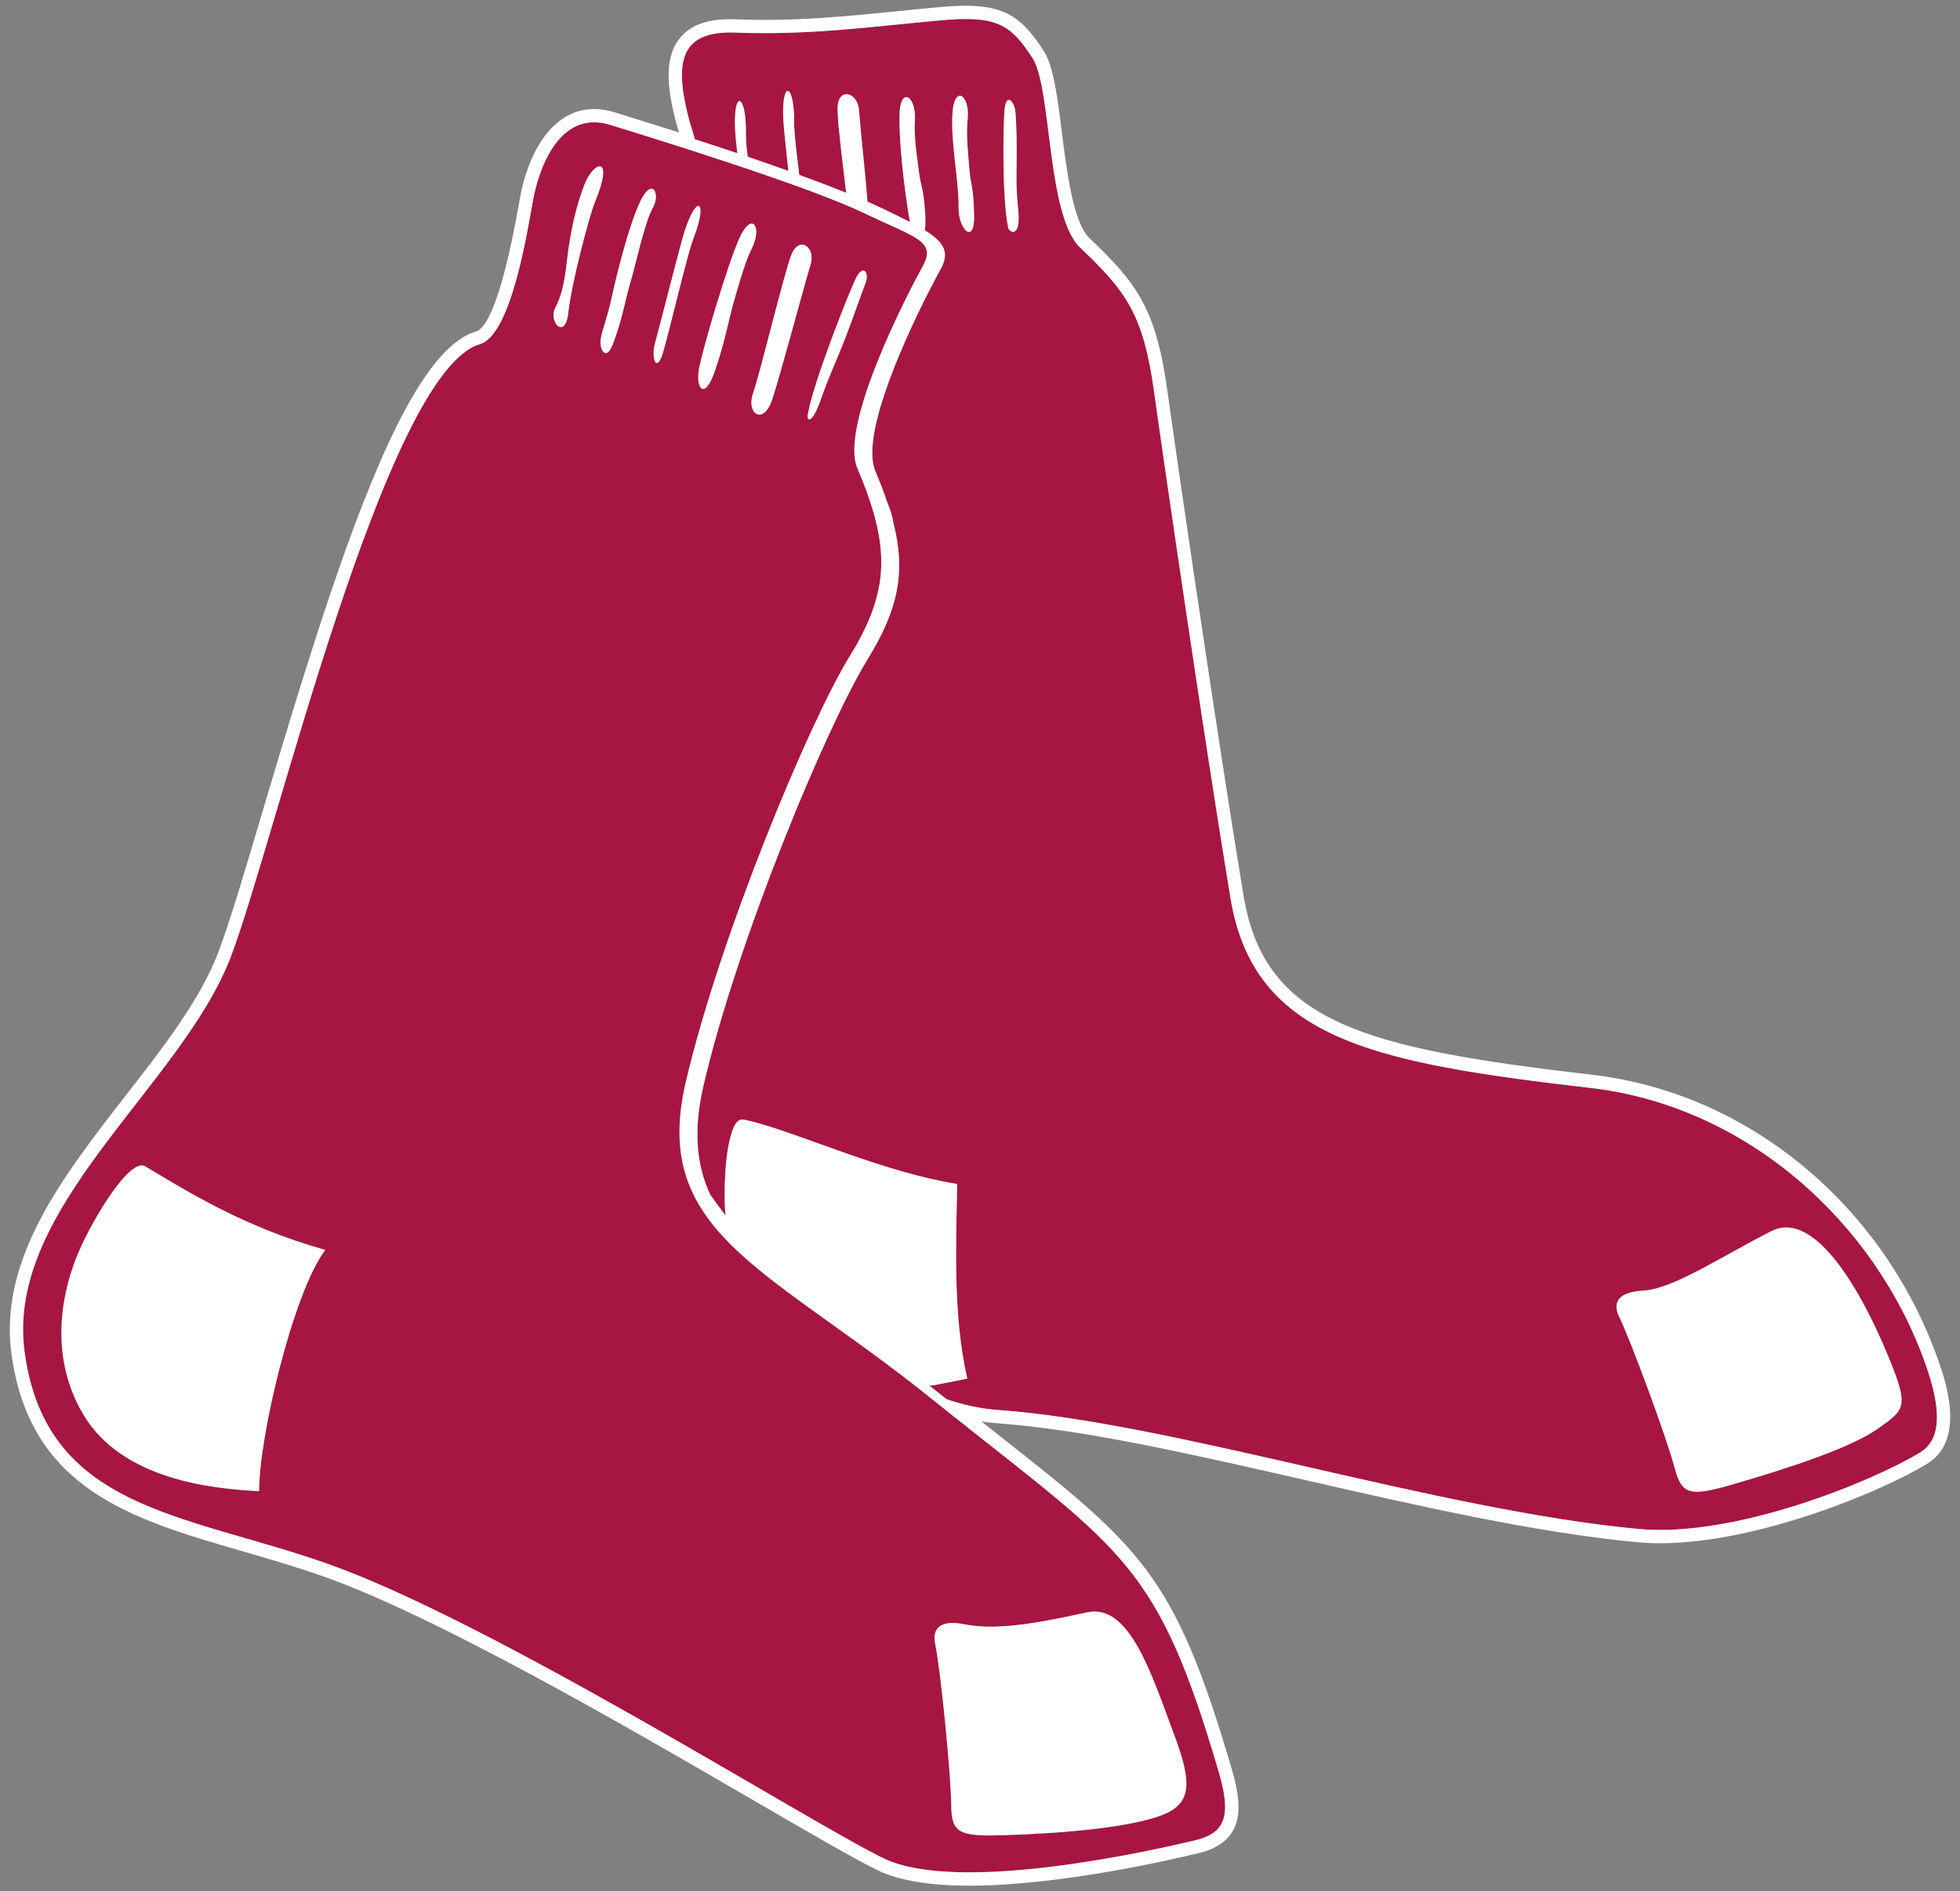 <?xml version="1.0" encoding="utf-8"?>
<!-- Generator: Adobe Illustrator 17.0.0, SVG Export Plug-In . SVG Version: 6.00 Build 0)  -->
<!DOCTYPE svg PUBLIC "-//W3C//DTD SVG 1.1//EN" "http://www.w3.org/Graphics/SVG/1.1/DTD/svg11.dtd">
<svg version="1.1" id="Layer_1" xmlns="http://www.w3.org/2000/svg" xmlns:xlink="http://www.w3.org/1999/xlink" x="0px" y="0px"
	 width="200px" height="193px" viewBox="0 0 200 193" style="enable-background:new 0 0 200 193;" xml:space="preserve">
<rect x="0" y="0" width="200" height="193" fill="#808080" stroke="none"/>
<path id="color2" style="fill:#A71543;" d="M97.079,144.346c-0.707-0.563-1.43-1.139-2.185-1.746
	c-0.445-0.357-0.885-0.703-1.323-1.047c-0.027-0.021-0.054-0.043-0.081-0.064c-4.263-3.336-8.197-6.047-11.603-8.523
	c-2.221-1.617-4.214-3.135-5.926-4.66c-0.632-0.565-1.229-1.131-1.781-1.701c-4.092-4.24-5.897-8.85-4.228-16.068
	c3.416-14.773,12.589-36.799,16.725-43.525c4.15-6.722,4.218-11.199,0.809-19.233c-1.866-4.36,5.159-17.875,6.642-20.556
	c0.51-0.911,0.585-1.54,0.265-2.076c-0.592-0.991-2.554-1.665-5.782-3.189c-0.152-0.072-0.298-0.14-0.456-0.216
	c-0.29-0.139-0.613-0.285-0.947-0.433c-0.098-0.044-0.197-0.088-0.298-0.132c-0.133-0.057-0.278-0.117-0.416-0.176
	c-0.187-0.079-0.364-0.157-0.561-0.238c-0.114-0.047-0.233-0.095-0.351-0.142c-0.283-0.115-0.574-0.231-0.874-0.35
	c-0.177-0.07-0.355-0.139-0.538-0.21c-0.257-0.099-0.521-0.2-0.788-0.301c-0.351-0.133-0.71-0.267-1.078-0.402
	c-0.162-0.06-0.323-0.12-0.488-0.18c-0.038-0.013-0.074-0.027-0.112-0.041c-0.267-0.098-0.537-0.196-0.812-0.294
	c-0.002-0.001-0.005-0.002-0.008-0.003c-0.091-0.033-0.183-0.065-0.273-0.098c-1.329-0.475-2.722-0.958-4.15-1.442
	c-0.361-0.123-0.723-0.244-1.086-0.366c-1.305-0.437-2.62-0.869-3.924-1.292c-0.53-0.172-1.056-0.341-1.579-0.509
	c-2.757-0.885-5.386-1.706-7.574-2.381c-5.464-1.693-7.426,5.02-7.901,7.659c-0.599,3.241-2.23,13.778-5.425,14.708
	C39.27,37.954,28.081,85.769,23.545,97.65c-5.031,13.158-22.995,25.508-21.04,40.25c2.135,16.102,16.168,16.521,30.707,21.594
	c16.87,5.891,49.413,26.486,56.95,30.133c7.534,3.654,27.202-0.703,32.212-1.945c2.5-0.768,3.332-2.27,2.015-6.771
	C118.177,159.703,114.749,158.408,97.079,144.346z M118.563,185.219c-3.191,1.236-9.922,1.863-16.35,2.053
	c-4.461,0.143-5.124-0.334-5.15-3.1c-0.02-2.982-1.063-13.682-1.646-16.475c-0.214-1.055,0.013-2.557,3.042-1.945
	c3.037,0.607,7.018-0.014,12.474-1.227c4.355-0.955,6.615,6.459,8.877,12.492C121.719,182.084,121.54,184.049,118.563,185.219z
	 M56.659,31.409c0.505-0.976,0.904-2.09,1.205-4.892c0.312-2.792,0.94-5.604,1.826-7.809c0.89-2.203,3.054-3.017,1.009,1.942
	c-0.563,1.358-2.374,8.192-2.715,11.289C57.676,34.733,55.926,32.853,56.659,31.409z M82.719,26.972
	c-0.759,2.511-2.917,10.655-3.901,13.729c-0.894,2.788-2.715,1.524-1.97-0.581c0.669-1.858,3.092-11.97,3.877-14.056
	C81.517,23.982,83.254,25.202,82.719,26.972z M76.724,25.325c-0.627,1.271-1.146,2.998-1.849,5.47
	c-0.544,1.919-0.931,4.23-1.974,7.19c-1.041,2.958-1.998,1.594-1.536-0.57c0.461-2.164,2.794-10.183,4.061-13.054
	C76.685,21.496,77.824,23.104,76.724,25.325z M70.784,24.255c-0.644,1.641-2.419,9.274-3.109,11.646
	c-0.668,2.296-1.278,0.688-0.82-0.944c0.448-1.622,2.637-10.274,3.017-11.421C71.155,19.647,72.232,20.552,70.784,24.255z
	 M82.448,42.225c0.501-3.137,4.303-12.689,4.906-13.869c0.734-1.445,1.39-0.538,0.953,0.562c-0.383,0.932-1.229,3.509-2.277,6.145
	c-1.035,2.629-1.316,2.983-2.3,5.776C82.756,43.594,82.235,42.796,82.448,42.225z M65.366,20.484
	c1.196-2.44,2.073-0.701,1.233,0.757c-0.837,1.447-1.81,6.124-2.354,7.854c-0.333,1.094-0.851,3.9-1.743,6.105
	c-0.682,1.696-1.351,0.426-1.213-0.545c0.138-0.963,0.673-2.178,1.143-4.347C62.896,28.138,64.179,22.923,65.366,20.484z
	 M26.437,152.158c-4.919-0.238-13.94-1.221-17.87-7.721c-3.933-6.498-1.94-13.479-0.497-16.779c1.434-3.32,5.194-9.584,6.752-8.641
	c4.199,2.508,10.094,6.219,18.369,8.527C29.921,131.861,26.423,146.625,26.437,152.158z M196.486,139.217
	c-5.143-14.547-18.282-26.342-34.114-28.189c-22.102-2.576-34.409-4.898-36.813-19.381c-2.484-14.951-6.734-44.027-7.822-51.849
	c-1.085-7.7-2.816-10.073-7.493-14.503c-3.459-3.261-2.908-16.312-4.88-19.357c-2.248-3.464-3.631-4.393-9.5-3.851
	c-7.134,0.655-13.329,1.528-20.817,1.24c-5.745-0.225-6.238,3.107-4.737,8.879c0,0,0.251,0.845,0.543,1.816
	c0.029,0.097,0.058,0.194,0.088,0.293c0.003,0.001,0.01,0.003,0.014,0.004l-0.039-0.103c1.417,0.453,2.87,0.93,4.32,1.418
	c-0.004-0.03-0.006-0.058-0.01-0.087c-0.004-0.032-0.007-0.063-0.011-0.095c-0.021-0.183-0.041-0.365-0.06-0.542
	c-0.005-0.045-0.009-0.087-0.014-0.133c-0.017-0.164-0.034-0.328-0.049-0.485c-0.004-0.049-0.008-0.094-0.013-0.14
	c-0.003-0.042-0.007-0.084-0.011-0.126c-0.009-0.107-0.02-0.217-0.028-0.319c-0.014-0.188-0.025-0.368-0.032-0.538
	c-0.186-4.085,1.144-3.621,1.107,0.352c-0.002,0.251,0.001,0.478,0.009,0.69c0.003,0.082,0.009,0.155,0.014,0.231
	c0.003,0.042,0.005,0.085,0.008,0.127c0.005,0.081,0.009,0.167,0.015,0.245c0.012,0.131,0.026,0.258,0.041,0.386
	c0.007,0.061,0.012,0.122,0.02,0.183c0.017,0.137,0.036,0.279,0.056,0.422c0.006,0.047,0.011,0.091,0.018,0.14
	c0.002,0.018,0.004,0.033,0.007,0.051c1.406,0.479,2.799,0.966,4.147,1.45c-0.008-0.068-0.016-0.14-0.023-0.208
	c-0.047-0.421-0.095-0.854-0.142-1.289c-0.176-1.637-0.335-3.239-0.359-3.81c-0.181-4.091,1.144-3.63,1.108,0.349
	c-0.006,0.829,0.157,2.327,0.341,3.862c0.052,0.429,0.104,0.86,0.156,1.281c0.009,0.072,0.018,0.145,0.026,0.216
	c1.719,0.628,3.341,1.245,4.785,1.826c-0.008-0.068-0.017-0.144-0.025-0.213c-0.049-0.419-0.101-0.861-0.154-1.316
	c-0.292-2.449-0.638-5.263-0.691-6.725l0-0.001c-0.004-0.12-0.007-0.231-0.007-0.332c0-1.579,1.021-1.777,1.668-1.112
	c0.271,0.278,0.479,0.704,0.518,1.247c0.161,2.205,0.616,6.087,0.856,9.191c0.005,0.056,0.01,0.116,0.015,0.172
	c0.549,0.24,1.061,0.471,1.515,0.688c1.077,0.517,2.01,0.968,2.82,1.385c-0.015-0.077-0.031-0.174-0.047-0.259
	c-0.072-0.394-0.149-0.862-0.229-1.394c-0.011-0.077-0.022-0.156-0.034-0.235c-0.062-0.423-0.123-0.867-0.184-1.343
	c-0.318-2.377-0.601-5.396-0.583-7.561c0.028-3.134,1.711-2.105,1.582,0.367c-0.087,1.427,0.044,2.584,0.381,5.131
	c0.22,1.713,0.412,1.595,0.596,3.573c0.029,0.305,0.057,0.656,0.084,1.075c0.005,0.074,0.007,0.168,0.006,0.273
	c0.013,0.4,0.002,0.739-0.038,0.993c0,0.001,0,0.002,0,0.003c-0.005,0.089-0.01,0.169-0.014,0.219
	c-0.008-0.005-0.016-0.009-0.024-0.015v0.001c0.425,0.259,0.771,0.509,1.067,0.761c1.104,0.936,1.317,1.875,0.544,3.259
	c-1.227,2.202-6.196,11.753-6.879,17.495c-0.104,0.877-0.107,1.664,0.018,2.323c0.05,0.265,0.115,0.515,0.209,0.736
	c0.504,1.186,0.922,2.288,1.273,3.338c0.252,0.543,0.439,1.179,0.564,1.891c1.305,5.071,0.521,8.891-2.626,14.005
	c-4.152,6.728-13.327,28.746-16.745,43.521c-1.05,4.541-0.716,8.047,0.689,11.082c0.423,0.598,0.948,1.322,1.577,2.15v-0.002
	c-0.056-0.248-0.107-1.199-0.099-2.416c0.01-1.43,0.105-3.221,0.379-4.684c0.089-0.479,0.196-0.926,0.327-1.307
	c0.285-1.002,0.717-1.564,1.384-1.361c0.407,0.084,0.853,0.201,1.315,0.328c4.974,1.381,12.956,5.027,20.319,6.213
	c-0.094,6.107-0.461,13.236,1.033,19.863c-0.483,0.098-1.281,0.26-2.057,0.41c-0.422,0.082-0.835,0.162-1.189,0.227
	c-0.163,0.029-0.315,0.057-0.446,0.08c-0.022-0.01-0.047-0.023-0.069-0.033c-0.04,0.006-0.078,0.014-0.119,0.02
	c0.584,0.453,1.172,0.916,1.769,1.395c0.377,0.129,0.756,0.242,1.137,0.354c1.337,0.383,2.693,0.643,4.064,0.74
	c17.827,1.266,44.889,10.23,65.406,12.146c9.861,0.928,24.038-4.92,28.753-7.82C198.178,146.84,198.051,143.627,196.486,139.217z
	 M167.671,131.701c3.089-0.166,8.132-3.574,13.115-6.088c3.981-2.02,8.561,4.67,11.962,12.951c2.048,5.008,1.62,5.252-0.985,7.121
	c-2.771,2-8.94,4.043-15.114,5.828c-4.291,1.242-5.047,0.953-5.762-1.717c-0.756-2.891-4.425-12.893-5.676-15.455
	C164.732,133.369,164.579,131.861,167.671,131.701z M103.597,11.304c0.127,1.002,0.18,3.529,0.127,6.376
	c-0.023,1.742,0.053,2.261,0.194,3.993c0.21,2.518-0.854,2.116-1.037,1.595c-0.658-3.103-0.512-10.826-0.372-12.151
	C102.687,9.508,103.469,10.303,103.597,11.304z M97.816,21.202c0.03-2.865-0.784-6.381-0.633-9.508
	c0.157-3.137,1.797-2.035,1.56,0.43c-0.138,1.418-0.051,2.578,0.173,5.137c0.176,1.991,0.407,1.54,0.483,4.674
	C99.485,25.069,97.784,23.419,97.816,21.202z"/>
<path id="color1" style="fill:#FFFFFF;" d="M197.765,138.766c-5.593-15.822-19.424-27.238-35.235-29.086
	c-23.115-2.695-33.472-5.236-35.632-18.255c-2.436-14.657-6.637-43.325-7.817-51.816c-1.154-8.198-3.189-10.832-7.905-15.3
	c-1.655-1.56-2.309-6.736-2.834-10.894c-0.453-3.583-0.844-6.677-1.839-8.215c-2.07-3.189-3.711-4.612-7.959-4.612
	c-0.796,0-1.713,0.049-2.802,0.149C94.348,0.864,92.991,1,91.653,1.134C86.161,1.685,81.038,2.201,75.1,1.972
	c-2.809-0.107-4.667,0.541-5.791,1.996c-1.676,2.168-1.098,5.554-0.298,8.625l0.277,0.928c-2.052-0.654-4.222-1.335-6.586-2.065
	c-0.708-0.22-1.406-0.331-2.074-0.331c-4.375,0-6.776,4.672-7.562,9.039l-0.157,0.869c-1.888,10.58-3.513,12.551-4.315,12.784
	c-7.363,2.153-14.215,23.408-21.769,48.874c-1.834,6.185-3.418,11.525-4.545,14.477c-1.858,4.861-5.547,9.602-9.452,14.623
	c-6.364,8.182-12.945,16.642-11.666,26.291c1.845,13.908,12.361,16.957,23.495,20.184c2.642,0.766,5.373,1.557,8.109,2.51
	c11.652,4.068,31.217,15.436,44.163,22.955c5.766,3.35,10.321,5.996,12.642,7.119c2.142,1.039,5.282,1.564,9.335,1.566
	c0.002,0,0.001,0,0.002,0c9.53,0,21.493-2.846,23.866-3.436c4.347-1.336,3.971-4.85,2.918-8.449
	c-5.84-19.936-9.288-22.656-23.805-34.107c-0.563-0.443-1.147-0.906-1.745-1.377c0.523,0.078,1.041,0.143,1.554,0.18
	c8.839,0.627,19.895,3.152,31.601,5.824c11.534,2.633,23.461,5.355,33.774,6.318c0.738,0.07,1.521,0.105,2.329,0.105
	c9.936,0,22.658-5.289,27.258-8.117C200.657,146.916,198.479,140.779,197.765,138.766z M124.389,180.91
	c1.317,4.502,0.485,6.004-2.015,6.771c-5.01,1.242-24.678,5.6-32.212,1.945c-7.538-3.646-40.08-24.242-56.95-30.133
	C18.672,154.422,4.64,154.002,2.505,137.9c-1.955-14.742,16.009-27.092,21.04-40.25c4.536-11.881,15.725-59.697,25.428-62.534
	c3.195-0.93,4.826-11.467,5.425-14.708c0.475-2.639,2.438-9.352,7.901-7.659c2.188,0.676,4.816,1.497,7.574,2.381
	c0.523,0.168,1.049,0.337,1.579,0.509c1.304,0.423,2.619,0.855,3.924,1.292c0.364,0.122,0.726,0.243,1.086,0.366
	c1.428,0.483,2.821,0.967,4.15,1.442c0.091,0.033,0.183,0.065,0.273,0.098c0.003,0.001,0.005,0.002,0.008,0.003
	c0.275,0.098,0.545,0.196,0.812,0.294c0.038,0.014,0.074,0.027,0.112,0.041c0.165,0.061,0.326,0.12,0.488,0.18
	c0.367,0.135,0.726,0.27,1.078,0.402c0.267,0.101,0.531,0.202,0.788,0.301c0.183,0.071,0.36,0.14,0.538,0.21
	c0.3,0.119,0.591,0.235,0.874,0.35c0.117,0.048,0.236,0.096,0.351,0.142c0.196,0.081,0.374,0.159,0.561,0.238
	c0.138,0.059,0.283,0.119,0.416,0.176c0.102,0.044,0.2,0.088,0.298,0.132c0.333,0.148,0.656,0.294,0.947,0.433
	c0.158,0.076,0.304,0.144,0.456,0.216c3.228,1.524,5.19,2.198,5.782,3.189c0.32,0.537,0.245,1.166-0.265,2.076
	c-1.483,2.681-8.508,16.196-6.642,20.556c3.408,8.034,3.34,12.511-0.809,19.233c-4.135,6.726-13.309,28.752-16.725,43.525
	c-1.669,7.219,0.136,11.828,4.228,16.068c0.552,0.57,1.149,1.137,1.781,1.701c1.712,1.525,3.705,3.043,5.926,4.66
	c3.406,2.477,7.34,5.188,11.603,8.523c0.026,0.021,0.054,0.043,0.081,0.064c0.438,0.344,0.878,0.689,1.323,1.047
	c0.754,0.607,1.477,1.184,2.185,1.746C114.749,158.408,118.177,159.703,124.389,180.91z M195.951,148.197
	c-4.715,2.9-18.892,8.748-28.753,7.82c-20.518-1.916-47.579-10.881-65.406-12.146c-1.371-0.098-2.727-0.357-4.064-0.74
	c-0.381-0.111-0.76-0.225-1.137-0.354c-0.596-0.479-1.185-0.941-1.769-1.395c0.04-0.006,0.078-0.014,0.119-0.02
	c0.022,0.01,0.047,0.023,0.069,0.033c0.131-0.023,0.284-0.051,0.446-0.08c0.354-0.064,0.767-0.145,1.189-0.227
	c0.776-0.15,1.574-0.313,2.057-0.41c-1.495-6.627-1.127-13.756-1.033-19.863c-7.363-1.186-15.345-4.832-20.319-6.213
	c-0.462-0.127-0.908-0.244-1.315-0.328c-0.667-0.203-1.099,0.359-1.384,1.361c-0.131,0.381-0.237,0.828-0.327,1.307
	c-0.274,1.463-0.37,3.254-0.379,4.684c-0.009,1.217,0.043,2.168,0.099,2.416v0.002c-0.628-0.828-1.153-1.553-1.577-2.15
	c-1.405-3.035-1.74-6.541-0.689-11.082c3.418-14.775,12.592-36.793,16.745-43.521c3.147-5.114,3.931-8.934,2.626-14.005
	c-0.125-0.712-0.313-1.348-0.564-1.891c-0.35-1.05-0.769-2.152-1.273-3.338c-0.094-0.221-0.159-0.471-0.209-0.736
	c-0.125-0.659-0.122-1.446-0.018-2.323c0.683-5.742,5.652-15.293,6.879-17.495c0.773-1.385,0.56-2.323-0.544-3.259
	c-0.296-0.251-0.642-0.501-1.067-0.761v-0.001c0.008,0.005,0.016,0.01,0.024,0.015c0.004-0.051,0.009-0.13,0.014-0.219
	c0-0.001,0-0.002,0-0.003c0.04-0.254,0.051-0.593,0.038-0.993c-0.002-0.094,0.001-0.169-0.006-0.273
	c-0.027-0.419-0.056-0.77-0.084-1.075c-0.184-1.978-0.376-1.86-0.596-3.573c-0.338-2.548-0.468-3.704-0.381-5.131
	c0.129-2.472-1.554-3.501-1.582-0.367c-0.018,2.165,0.265,5.184,0.583,7.561c0.061,0.476,0.123,0.919,0.184,1.343
	c0.012,0.079,0.023,0.158,0.034,0.235c0.079,0.532,0.156,1,0.229,1.394c0.016,0.085,0.032,0.182,0.047,0.259
	c-0.81-0.417-1.743-0.868-2.82-1.385c-0.454-0.217-0.966-0.449-1.515-0.688c-0.005-0.056-0.01-0.116-0.015-0.172
	c-0.24-3.104-0.695-6.986-0.856-9.191c-0.039-0.544-0.247-0.969-0.518-1.247c-0.648-0.665-1.668-0.466-1.668,1.112
	c0,0.101,0.003,0.212,0.007,0.332l0,0.001c0.054,1.462,0.399,4.275,0.691,6.725c0.054,0.455,0.105,0.898,0.154,1.316
	c0.008,0.069,0.017,0.145,0.025,0.213c-1.444-0.581-3.066-1.197-4.785-1.826c-0.009-0.071-0.018-0.144-0.026-0.216
	c-0.052-0.421-0.104-0.852-0.156-1.281c-0.184-1.536-0.347-3.034-0.341-3.862c0.037-3.979-1.289-4.44-1.108-0.349
	c0.023,0.571,0.183,2.173,0.359,3.81c0.046,0.435,0.094,0.868,0.142,1.289c0.007,0.069,0.015,0.14,0.023,0.208
	c-1.348-0.484-2.741-0.972-4.147-1.45c-0.003-0.017-0.005-0.033-0.007-0.051c-0.007-0.048-0.012-0.092-0.018-0.14
	c-0.02-0.143-0.039-0.286-0.056-0.422c-0.007-0.061-0.013-0.122-0.02-0.183c-0.015-0.128-0.029-0.255-0.041-0.386
	c-0.006-0.078-0.01-0.164-0.015-0.245c-0.003-0.042-0.005-0.085-0.008-0.127c-0.005-0.076-0.011-0.149-0.014-0.231
	c-0.008-0.212-0.012-0.439-0.009-0.69c0.037-3.973-1.293-4.437-1.107-0.352c0.007,0.169,0.018,0.35,0.032,0.538
	c0.008,0.102,0.019,0.212,0.028,0.319c0.004,0.042,0.007,0.084,0.011,0.126c0.004,0.046,0.008,0.091,0.013,0.14
	c0.015,0.157,0.032,0.321,0.049,0.485c0.005,0.045,0.009,0.088,0.014,0.133c0.02,0.177,0.04,0.359,0.06,0.542
	c0.004,0.032,0.007,0.063,0.011,0.095c0.003,0.03,0.006,0.057,0.01,0.087c-1.45-0.488-2.903-0.965-4.32-1.418l0.039,0.103
	c-0.003-0.001-0.011-0.003-0.014-0.004c-0.03-0.099-0.059-0.196-0.088-0.293c-0.291-0.972-0.543-1.816-0.543-1.816
	c-1.501-5.771-1.008-9.103,4.737-8.879c7.489,0.288,13.684-0.585,20.817-1.24c5.869-0.543,7.252,0.386,9.5,3.851
	c1.972,3.046,1.421,16.096,4.88,19.357c4.677,4.43,6.408,6.803,7.493,14.503c1.088,7.822,5.338,36.898,7.822,51.849
	c2.403,14.482,14.711,16.805,36.813,19.381c15.832,1.848,28.972,13.643,34.114,28.189
	C198.051,143.627,198.178,146.84,195.951,148.197z M103.918,21.673c0.21,2.518-0.854,2.116-1.037,1.595
	c-0.658-3.103-0.512-10.826-0.372-12.151c0.178-1.609,0.96-0.814,1.088,0.187c0.127,1.002,0.18,3.529,0.127,6.376
	C103.7,19.422,103.776,19.941,103.918,21.673z M192.748,138.564c2.048,5.008,1.62,5.252-0.985,7.121
	c-2.771,2-8.94,4.043-15.114,5.828c-4.291,1.242-5.047,0.953-5.762-1.717c-0.756-2.891-4.425-12.893-5.676-15.455
	c-0.479-0.973-0.632-2.48,2.46-2.641c3.089-0.166,8.132-3.574,13.115-6.088C184.768,123.594,189.347,130.283,192.748,138.564z
	 M71.365,37.416c0.461-2.164,2.794-10.183,4.061-13.054c1.259-2.866,2.398-1.258,1.298,0.963c-0.627,1.271-1.146,2.998-1.849,5.47
	c-0.544,1.919-0.931,4.23-1.974,7.19C71.86,40.944,70.903,39.58,71.365,37.416z M98.915,17.261c0.176,1.991,0.407,1.54,0.483,4.674
	c0.086,3.134-1.615,1.483-1.583-0.733c0.03-2.865-0.784-6.381-0.633-9.508c0.157-3.137,1.797-2.035,1.56,0.43
	C98.604,13.543,98.691,14.702,98.915,17.261z M82.448,42.225c0.501-3.137,4.303-12.689,4.906-13.869
	c0.734-1.445,1.39-0.538,0.953,0.562c-0.383,0.932-1.229,3.509-2.277,6.145c-1.035,2.629-1.316,2.983-2.3,5.776
	C82.756,43.594,82.235,42.796,82.448,42.225z M76.848,40.12c0.669-1.858,3.092-11.97,3.877-14.056
	c0.792-2.083,2.529-0.863,1.994,0.907c-0.759,2.511-2.917,10.655-3.901,13.729C77.924,43.489,76.103,42.225,76.848,40.12z
	 M70.784,24.255c-0.644,1.641-2.419,9.274-3.109,11.646c-0.668,2.296-1.278,0.688-0.82-0.944c0.448-1.622,2.637-10.274,3.017-11.421
	C71.155,19.647,72.232,20.552,70.784,24.255z M95.419,167.697c-0.214-1.055,0.013-2.557,3.042-1.945
	c3.037,0.607,7.018-0.014,12.474-1.227c4.355-0.955,6.615,6.459,8.877,12.492c1.907,5.066,1.729,7.031-1.248,8.201
	c-3.191,1.236-9.922,1.863-16.35,2.053c-4.461,0.143-5.124-0.334-5.15-3.1C97.044,181.189,96.002,170.49,95.419,167.697z
	 M14.823,119.018c4.199,2.508,10.094,6.219,18.369,8.527c-3.271,4.316-6.769,19.08-6.755,24.613
	c-4.919-0.238-13.94-1.221-17.87-7.721c-3.933-6.498-1.94-13.479-0.497-16.779C9.504,124.338,13.265,118.074,14.823,119.018z
	 M66.599,21.241c-0.837,1.447-1.81,6.124-2.354,7.854c-0.333,1.094-0.851,3.9-1.743,6.105c-0.682,1.696-1.351,0.426-1.213-0.545
	c0.138-0.963,0.673-2.178,1.143-4.347c0.464-2.17,1.747-7.385,2.934-9.824C66.562,18.044,67.439,19.784,66.599,21.241z
	 M60.699,20.65c-0.563,1.358-2.374,8.192-2.715,11.289c-0.308,2.793-2.058,0.913-1.325-0.53c0.505-0.976,0.904-2.09,1.205-4.892
	c0.312-2.792,0.94-5.604,1.826-7.809C60.58,16.505,62.744,15.692,60.699,20.65z"/>
</svg>
